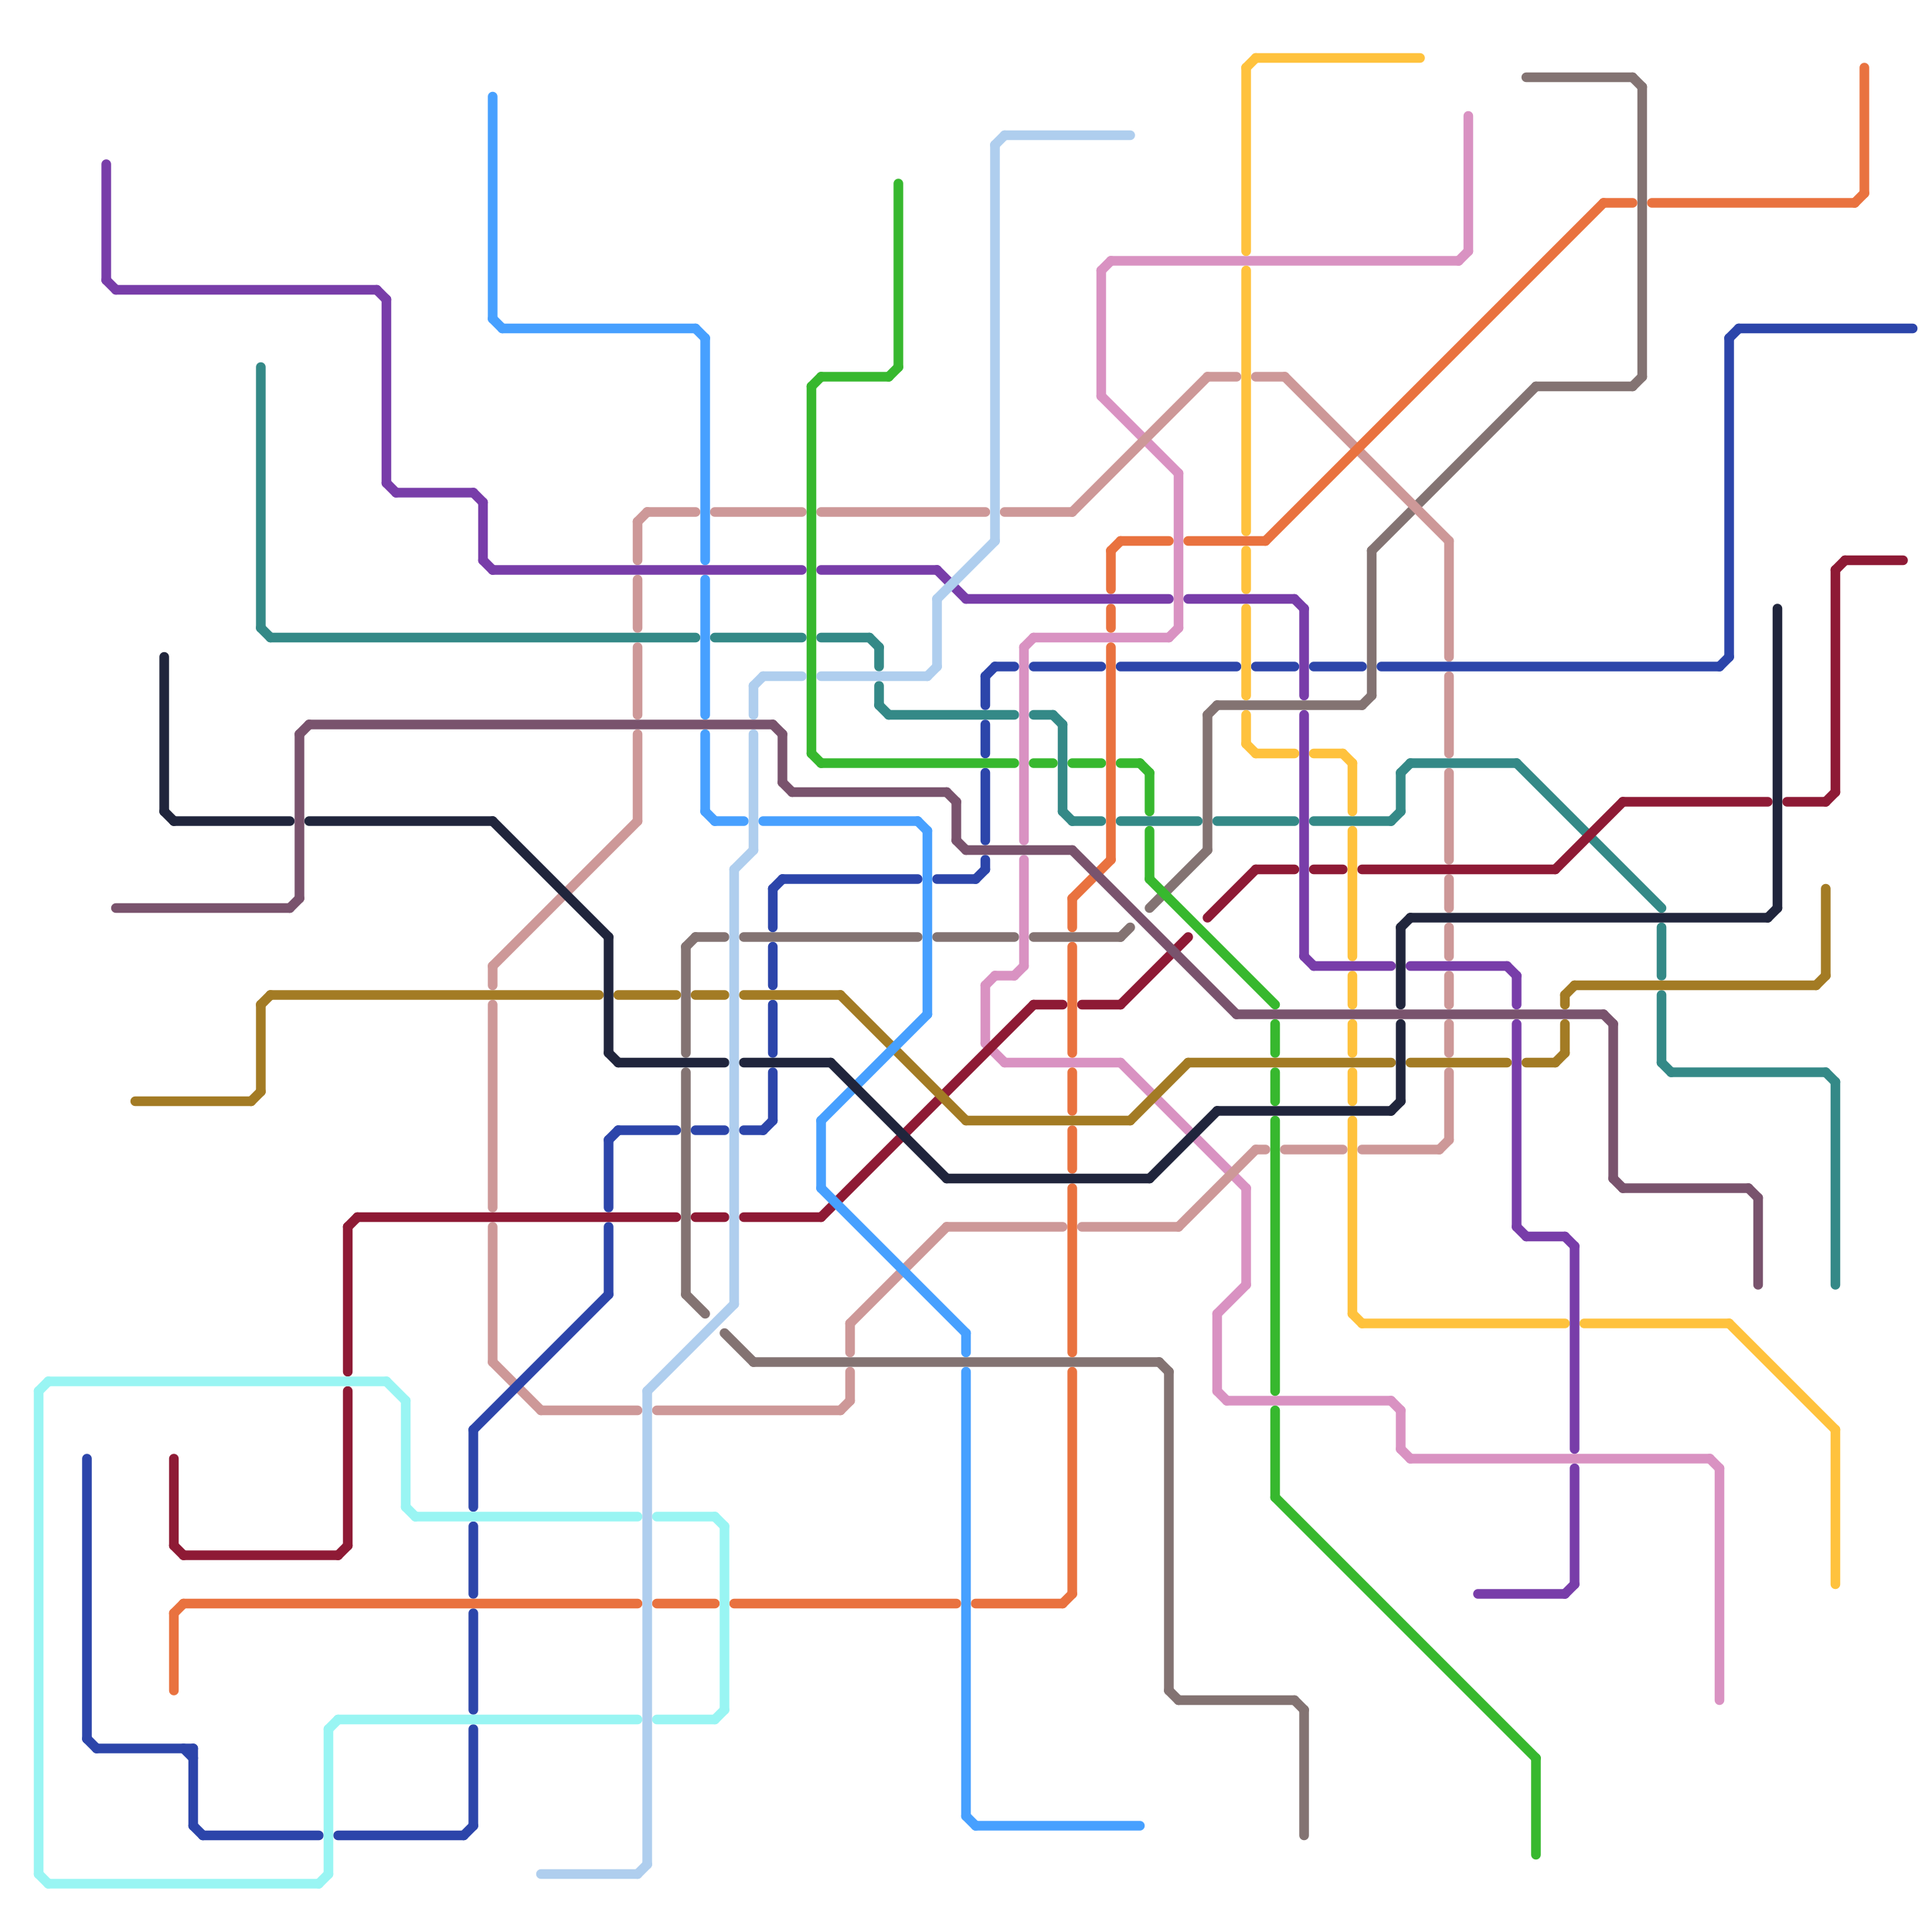 
<svg version="1.1" xmlns="http://www.w3.org/2000/svg" viewBox="0 0 200 200">
<style>line { stroke-width: 1; fill: none; stroke-linecap: round; stroke-linejoin: round; } .c0 { stroke: #348987 } .c1 { stroke: #837372 } .c2 { stroke: #d992c2 } .c3 { stroke: #cd9898 } .c4 { stroke: #2c45aa } .c5 { stroke: #8e1a35 } .c6 { stroke: #ffc23d } .c7 { stroke: #37b82e } .c8 { stroke: #e9723f } .c9 { stroke: #99f5f3 } .c10 { stroke: #a37b24 } .c11 { stroke: #47a0ff } .c12 { stroke: #783da9 } .c13 { stroke: #20253c } .c14 { stroke: #afceee } .c15 { stroke: #79536d }</style><line class="c0" x1="172" y1="110" x2="173" y2="111"/><line class="c0" x1="145" y1="80" x2="145" y2="84"/><line class="c0" x1="172" y1="96" x2="172" y2="101"/><line class="c0" x1="27" y1="65" x2="28" y2="66"/><line class="c0" x1="136" y1="85" x2="144" y2="85"/><line class="c0" x1="116" y1="85" x2="124" y2="85"/><line class="c0" x1="111" y1="85" x2="114" y2="85"/><line class="c0" x1="172" y1="103" x2="172" y2="110"/><line class="c0" x1="110" y1="75" x2="110" y2="84"/><line class="c0" x1="90" y1="66" x2="91" y2="67"/><line class="c0" x1="173" y1="111" x2="189" y2="111"/><line class="c0" x1="144" y1="85" x2="145" y2="84"/><line class="c0" x1="145" y1="80" x2="146" y2="79"/><line class="c0" x1="107" y1="74" x2="109" y2="74"/><line class="c0" x1="91" y1="67" x2="91" y2="69"/><line class="c0" x1="85" y1="66" x2="90" y2="66"/><line class="c0" x1="92" y1="74" x2="105" y2="74"/><line class="c0" x1="146" y1="79" x2="157" y2="79"/><line class="c0" x1="91" y1="71" x2="91" y2="73"/><line class="c0" x1="91" y1="73" x2="92" y2="74"/><line class="c0" x1="74" y1="66" x2="83" y2="66"/><line class="c0" x1="27" y1="38" x2="27" y2="65"/><line class="c0" x1="126" y1="85" x2="134" y2="85"/><line class="c0" x1="190" y1="112" x2="190" y2="133"/><line class="c0" x1="28" y1="66" x2="72" y2="66"/><line class="c0" x1="189" y1="111" x2="190" y2="112"/><line class="c0" x1="110" y1="84" x2="111" y2="85"/><line class="c0" x1="109" y1="74" x2="110" y2="75"/><line class="c0" x1="157" y1="79" x2="172" y2="94"/><line class="c1" x1="78" y1="141" x2="120" y2="141"/><line class="c1" x1="125" y1="74" x2="126" y2="73"/><line class="c1" x1="158" y1="8" x2="169" y2="8"/><line class="c1" x1="71" y1="98" x2="72" y2="97"/><line class="c1" x1="97" y1="97" x2="105" y2="97"/><line class="c1" x1="169" y1="8" x2="170" y2="9"/><line class="c1" x1="141" y1="73" x2="142" y2="72"/><line class="c1" x1="120" y1="141" x2="121" y2="142"/><line class="c1" x1="170" y1="9" x2="170" y2="39"/><line class="c1" x1="122" y1="176" x2="134" y2="176"/><line class="c1" x1="71" y1="134" x2="73" y2="136"/><line class="c1" x1="72" y1="97" x2="75" y2="97"/><line class="c1" x1="159" y1="40" x2="169" y2="40"/><line class="c1" x1="142" y1="57" x2="159" y2="40"/><line class="c1" x1="71" y1="111" x2="71" y2="134"/><line class="c1" x1="121" y1="175" x2="122" y2="176"/><line class="c1" x1="116" y1="97" x2="117" y2="96"/><line class="c1" x1="126" y1="73" x2="141" y2="73"/><line class="c1" x1="134" y1="176" x2="135" y2="177"/><line class="c1" x1="71" y1="98" x2="71" y2="109"/><line class="c1" x1="135" y1="177" x2="135" y2="190"/><line class="c1" x1="142" y1="57" x2="142" y2="72"/><line class="c1" x1="119" y1="94" x2="125" y2="88"/><line class="c1" x1="75" y1="138" x2="78" y2="141"/><line class="c1" x1="125" y1="74" x2="125" y2="88"/><line class="c1" x1="77" y1="97" x2="95" y2="97"/><line class="c1" x1="121" y1="142" x2="121" y2="175"/><line class="c1" x1="169" y1="40" x2="170" y2="39"/><line class="c1" x1="107" y1="97" x2="116" y2="97"/><line class="c2" x1="107" y1="66" x2="121" y2="66"/><line class="c2" x1="177" y1="151" x2="178" y2="152"/><line class="c2" x1="115" y1="27" x2="151" y2="27"/><line class="c2" x1="102" y1="108" x2="104" y2="110"/><line class="c2" x1="106" y1="67" x2="107" y2="66"/><line class="c2" x1="144" y1="145" x2="145" y2="146"/><line class="c2" x1="126" y1="136" x2="129" y2="133"/><line class="c2" x1="114" y1="28" x2="114" y2="41"/><line class="c2" x1="145" y1="146" x2="145" y2="150"/><line class="c2" x1="145" y1="150" x2="146" y2="151"/><line class="c2" x1="114" y1="28" x2="115" y2="27"/><line class="c2" x1="106" y1="89" x2="106" y2="100"/><line class="c2" x1="152" y1="12" x2="152" y2="26"/><line class="c2" x1="129" y1="123" x2="129" y2="133"/><line class="c2" x1="151" y1="27" x2="152" y2="26"/><line class="c2" x1="121" y1="66" x2="122" y2="65"/><line class="c2" x1="102" y1="102" x2="103" y2="101"/><line class="c2" x1="126" y1="144" x2="127" y2="145"/><line class="c2" x1="116" y1="110" x2="129" y2="123"/><line class="c2" x1="105" y1="101" x2="106" y2="100"/><line class="c2" x1="103" y1="101" x2="105" y2="101"/><line class="c2" x1="106" y1="67" x2="106" y2="87"/><line class="c2" x1="102" y1="102" x2="102" y2="108"/><line class="c2" x1="146" y1="151" x2="177" y2="151"/><line class="c2" x1="122" y1="49" x2="122" y2="65"/><line class="c2" x1="126" y1="136" x2="126" y2="144"/><line class="c2" x1="104" y1="110" x2="116" y2="110"/><line class="c2" x1="127" y1="145" x2="144" y2="145"/><line class="c2" x1="178" y1="152" x2="178" y2="176"/><line class="c2" x1="114" y1="41" x2="122" y2="49"/><line class="c3" x1="66" y1="54" x2="66" y2="58"/><line class="c3" x1="125" y1="39" x2="128" y2="39"/><line class="c3" x1="150" y1="101" x2="150" y2="104"/><line class="c3" x1="66" y1="76" x2="66" y2="85"/><line class="c3" x1="130" y1="119" x2="131" y2="119"/><line class="c3" x1="66" y1="54" x2="67" y2="53"/><line class="c3" x1="130" y1="39" x2="133" y2="39"/><line class="c3" x1="104" y1="53" x2="111" y2="53"/><line class="c3" x1="67" y1="53" x2="72" y2="53"/><line class="c3" x1="56" y1="146" x2="66" y2="146"/><line class="c3" x1="74" y1="53" x2="83" y2="53"/><line class="c3" x1="68" y1="146" x2="87" y2="146"/><line class="c3" x1="98" y1="127" x2="110" y2="127"/><line class="c3" x1="150" y1="96" x2="150" y2="99"/><line class="c3" x1="122" y1="127" x2="130" y2="119"/><line class="c3" x1="51" y1="100" x2="66" y2="85"/><line class="c3" x1="150" y1="56" x2="150" y2="68"/><line class="c3" x1="150" y1="111" x2="150" y2="118"/><line class="c3" x1="150" y1="91" x2="150" y2="94"/><line class="c3" x1="112" y1="127" x2="122" y2="127"/><line class="c3" x1="51" y1="104" x2="51" y2="125"/><line class="c3" x1="66" y1="67" x2="66" y2="74"/><line class="c3" x1="51" y1="100" x2="51" y2="102"/><line class="c3" x1="51" y1="141" x2="56" y2="146"/><line class="c3" x1="150" y1="80" x2="150" y2="89"/><line class="c3" x1="51" y1="127" x2="51" y2="141"/><line class="c3" x1="88" y1="137" x2="98" y2="127"/><line class="c3" x1="88" y1="142" x2="88" y2="145"/><line class="c3" x1="149" y1="119" x2="150" y2="118"/><line class="c3" x1="85" y1="53" x2="102" y2="53"/><line class="c3" x1="133" y1="119" x2="139" y2="119"/><line class="c3" x1="87" y1="146" x2="88" y2="145"/><line class="c3" x1="150" y1="106" x2="150" y2="109"/><line class="c3" x1="133" y1="39" x2="150" y2="56"/><line class="c3" x1="66" y1="60" x2="66" y2="65"/><line class="c3" x1="88" y1="137" x2="88" y2="140"/><line class="c3" x1="150" y1="70" x2="150" y2="78"/><line class="c3" x1="111" y1="53" x2="125" y2="39"/><line class="c3" x1="141" y1="119" x2="149" y2="119"/><line class="c4" x1="179" y1="35" x2="180" y2="34"/><line class="c4" x1="63" y1="127" x2="63" y2="134"/><line class="c4" x1="79" y1="117" x2="80" y2="116"/><line class="c4" x1="10" y1="181" x2="20" y2="181"/><line class="c4" x1="102" y1="75" x2="102" y2="78"/><line class="c4" x1="80" y1="104" x2="80" y2="109"/><line class="c4" x1="136" y1="69" x2="141" y2="69"/><line class="c4" x1="107" y1="69" x2="114" y2="69"/><line class="c4" x1="101" y1="91" x2="102" y2="90"/><line class="c4" x1="130" y1="69" x2="134" y2="69"/><line class="c4" x1="21" y1="190" x2="33" y2="190"/><line class="c4" x1="80" y1="92" x2="80" y2="96"/><line class="c4" x1="63" y1="118" x2="64" y2="117"/><line class="c4" x1="63" y1="118" x2="63" y2="125"/><line class="c4" x1="64" y1="117" x2="70" y2="117"/><line class="c4" x1="72" y1="117" x2="75" y2="117"/><line class="c4" x1="49" y1="167" x2="49" y2="177"/><line class="c4" x1="20" y1="181" x2="20" y2="189"/><line class="c4" x1="80" y1="92" x2="81" y2="91"/><line class="c4" x1="49" y1="158" x2="49" y2="165"/><line class="c4" x1="9" y1="151" x2="9" y2="180"/><line class="c4" x1="35" y1="190" x2="48" y2="190"/><line class="c4" x1="49" y1="148" x2="63" y2="134"/><line class="c4" x1="103" y1="69" x2="105" y2="69"/><line class="c4" x1="179" y1="35" x2="179" y2="68"/><line class="c4" x1="49" y1="148" x2="49" y2="156"/><line class="c4" x1="77" y1="117" x2="79" y2="117"/><line class="c4" x1="178" y1="69" x2="179" y2="68"/><line class="c4" x1="97" y1="91" x2="101" y2="91"/><line class="c4" x1="9" y1="180" x2="10" y2="181"/><line class="c4" x1="180" y1="34" x2="198" y2="34"/><line class="c4" x1="102" y1="70" x2="103" y2="69"/><line class="c4" x1="102" y1="80" x2="102" y2="87"/><line class="c4" x1="102" y1="70" x2="102" y2="73"/><line class="c4" x1="48" y1="190" x2="49" y2="189"/><line class="c4" x1="20" y1="189" x2="21" y2="190"/><line class="c4" x1="80" y1="111" x2="80" y2="116"/><line class="c4" x1="80" y1="98" x2="80" y2="102"/><line class="c4" x1="81" y1="91" x2="95" y2="91"/><line class="c4" x1="19" y1="181" x2="20" y2="182"/><line class="c4" x1="49" y1="179" x2="49" y2="189"/><line class="c4" x1="116" y1="69" x2="128" y2="69"/><line class="c4" x1="143" y1="69" x2="178" y2="69"/><line class="c4" x1="102" y1="89" x2="102" y2="90"/><line class="c5" x1="185" y1="83" x2="189" y2="83"/><line class="c5" x1="36" y1="144" x2="36" y2="160"/><line class="c5" x1="35" y1="161" x2="36" y2="160"/><line class="c5" x1="18" y1="160" x2="19" y2="161"/><line class="c5" x1="116" y1="104" x2="123" y2="97"/><line class="c5" x1="77" y1="126" x2="85" y2="126"/><line class="c5" x1="112" y1="104" x2="116" y2="104"/><line class="c5" x1="136" y1="90" x2="139" y2="90"/><line class="c5" x1="36" y1="127" x2="37" y2="126"/><line class="c5" x1="190" y1="59" x2="190" y2="82"/><line class="c5" x1="168" y1="83" x2="183" y2="83"/><line class="c5" x1="36" y1="127" x2="36" y2="142"/><line class="c5" x1="190" y1="59" x2="191" y2="58"/><line class="c5" x1="189" y1="83" x2="190" y2="82"/><line class="c5" x1="107" y1="104" x2="110" y2="104"/><line class="c5" x1="19" y1="161" x2="35" y2="161"/><line class="c5" x1="72" y1="126" x2="75" y2="126"/><line class="c5" x1="191" y1="58" x2="197" y2="58"/><line class="c5" x1="161" y1="90" x2="168" y2="83"/><line class="c5" x1="130" y1="90" x2="134" y2="90"/><line class="c5" x1="141" y1="90" x2="161" y2="90"/><line class="c5" x1="18" y1="151" x2="18" y2="160"/><line class="c5" x1="37" y1="126" x2="70" y2="126"/><line class="c5" x1="125" y1="95" x2="130" y2="90"/><line class="c5" x1="85" y1="126" x2="107" y2="104"/><line class="c6" x1="164" y1="137" x2="179" y2="137"/><line class="c6" x1="136" y1="78" x2="139" y2="78"/><line class="c6" x1="140" y1="136" x2="141" y2="137"/><line class="c6" x1="140" y1="116" x2="140" y2="136"/><line class="c6" x1="129" y1="63" x2="129" y2="72"/><line class="c6" x1="139" y1="78" x2="140" y2="79"/><line class="c6" x1="140" y1="79" x2="140" y2="84"/><line class="c6" x1="129" y1="57" x2="129" y2="61"/><line class="c6" x1="130" y1="6" x2="147" y2="6"/><line class="c6" x1="190" y1="148" x2="190" y2="164"/><line class="c6" x1="130" y1="78" x2="134" y2="78"/><line class="c6" x1="140" y1="101" x2="140" y2="104"/><line class="c6" x1="129" y1="28" x2="129" y2="55"/><line class="c6" x1="179" y1="137" x2="190" y2="148"/><line class="c6" x1="129" y1="7" x2="129" y2="26"/><line class="c6" x1="140" y1="111" x2="140" y2="114"/><line class="c6" x1="141" y1="137" x2="162" y2="137"/><line class="c6" x1="140" y1="86" x2="140" y2="99"/><line class="c6" x1="129" y1="77" x2="130" y2="78"/><line class="c6" x1="140" y1="106" x2="140" y2="109"/><line class="c6" x1="129" y1="7" x2="130" y2="6"/><line class="c6" x1="129" y1="74" x2="129" y2="77"/><line class="c7" x1="132" y1="111" x2="132" y2="114"/><line class="c7" x1="84" y1="40" x2="85" y2="39"/><line class="c7" x1="132" y1="116" x2="132" y2="144"/><line class="c7" x1="85" y1="39" x2="92" y2="39"/><line class="c7" x1="132" y1="146" x2="132" y2="155"/><line class="c7" x1="93" y1="19" x2="93" y2="38"/><line class="c7" x1="107" y1="79" x2="109" y2="79"/><line class="c7" x1="116" y1="79" x2="118" y2="79"/><line class="c7" x1="132" y1="106" x2="132" y2="109"/><line class="c7" x1="119" y1="86" x2="119" y2="91"/><line class="c7" x1="84" y1="78" x2="85" y2="79"/><line class="c7" x1="132" y1="155" x2="159" y2="182"/><line class="c7" x1="92" y1="39" x2="93" y2="38"/><line class="c7" x1="159" y1="182" x2="159" y2="192"/><line class="c7" x1="118" y1="79" x2="119" y2="80"/><line class="c7" x1="85" y1="79" x2="105" y2="79"/><line class="c7" x1="111" y1="79" x2="114" y2="79"/><line class="c7" x1="119" y1="91" x2="132" y2="104"/><line class="c7" x1="84" y1="40" x2="84" y2="78"/><line class="c7" x1="119" y1="80" x2="119" y2="84"/><line class="c8" x1="68" y1="166" x2="74" y2="166"/><line class="c8" x1="131" y1="56" x2="166" y2="21"/><line class="c8" x1="123" y1="56" x2="131" y2="56"/><line class="c8" x1="115" y1="67" x2="115" y2="89"/><line class="c8" x1="115" y1="63" x2="115" y2="65"/><line class="c8" x1="111" y1="93" x2="115" y2="89"/><line class="c8" x1="19" y1="166" x2="66" y2="166"/><line class="c8" x1="111" y1="117" x2="111" y2="121"/><line class="c8" x1="110" y1="166" x2="111" y2="165"/><line class="c8" x1="171" y1="21" x2="192" y2="21"/><line class="c8" x1="101" y1="166" x2="110" y2="166"/><line class="c8" x1="115" y1="57" x2="115" y2="61"/><line class="c8" x1="166" y1="21" x2="169" y2="21"/><line class="c8" x1="18" y1="167" x2="18" y2="175"/><line class="c8" x1="116" y1="56" x2="121" y2="56"/><line class="c8" x1="111" y1="123" x2="111" y2="140"/><line class="c8" x1="76" y1="166" x2="99" y2="166"/><line class="c8" x1="111" y1="142" x2="111" y2="165"/><line class="c8" x1="115" y1="57" x2="116" y2="56"/><line class="c8" x1="111" y1="111" x2="111" y2="115"/><line class="c8" x1="111" y1="93" x2="111" y2="96"/><line class="c8" x1="193" y1="7" x2="193" y2="20"/><line class="c8" x1="192" y1="21" x2="193" y2="20"/><line class="c8" x1="111" y1="98" x2="111" y2="109"/><line class="c8" x1="18" y1="167" x2="19" y2="166"/><line class="c9" x1="40" y1="143" x2="42" y2="145"/><line class="c9" x1="4" y1="194" x2="5" y2="195"/><line class="c9" x1="68" y1="157" x2="74" y2="157"/><line class="c9" x1="42" y1="156" x2="43" y2="157"/><line class="c9" x1="74" y1="157" x2="75" y2="158"/><line class="c9" x1="5" y1="143" x2="40" y2="143"/><line class="c9" x1="74" y1="178" x2="75" y2="177"/><line class="c9" x1="68" y1="178" x2="74" y2="178"/><line class="c9" x1="4" y1="144" x2="4" y2="194"/><line class="c9" x1="34" y1="179" x2="34" y2="194"/><line class="c9" x1="42" y1="145" x2="42" y2="156"/><line class="c9" x1="43" y1="157" x2="66" y2="157"/><line class="c9" x1="34" y1="179" x2="35" y2="178"/><line class="c9" x1="5" y1="195" x2="33" y2="195"/><line class="c9" x1="35" y1="178" x2="66" y2="178"/><line class="c9" x1="4" y1="144" x2="5" y2="143"/><line class="c9" x1="75" y1="158" x2="75" y2="177"/><line class="c9" x1="33" y1="195" x2="34" y2="194"/><line class="c10" x1="64" y1="103" x2="70" y2="103"/><line class="c10" x1="123" y1="110" x2="144" y2="110"/><line class="c10" x1="14" y1="114" x2="26" y2="114"/><line class="c10" x1="162" y1="103" x2="162" y2="104"/><line class="c10" x1="26" y1="114" x2="27" y2="113"/><line class="c10" x1="117" y1="116" x2="123" y2="110"/><line class="c10" x1="162" y1="103" x2="163" y2="102"/><line class="c10" x1="146" y1="110" x2="156" y2="110"/><line class="c10" x1="188" y1="102" x2="189" y2="101"/><line class="c10" x1="161" y1="110" x2="162" y2="109"/><line class="c10" x1="162" y1="106" x2="162" y2="109"/><line class="c10" x1="189" y1="92" x2="189" y2="101"/><line class="c10" x1="27" y1="104" x2="28" y2="103"/><line class="c10" x1="87" y1="103" x2="100" y2="116"/><line class="c10" x1="27" y1="104" x2="27" y2="113"/><line class="c10" x1="77" y1="103" x2="87" y2="103"/><line class="c10" x1="72" y1="103" x2="75" y2="103"/><line class="c10" x1="158" y1="110" x2="161" y2="110"/><line class="c10" x1="163" y1="102" x2="188" y2="102"/><line class="c10" x1="100" y1="116" x2="117" y2="116"/><line class="c10" x1="28" y1="103" x2="62" y2="103"/><line class="c11" x1="85" y1="123" x2="100" y2="138"/><line class="c11" x1="79" y1="85" x2="95" y2="85"/><line class="c11" x1="85" y1="116" x2="85" y2="123"/><line class="c11" x1="85" y1="116" x2="96" y2="105"/><line class="c11" x1="101" y1="189" x2="118" y2="189"/><line class="c11" x1="100" y1="138" x2="100" y2="140"/><line class="c11" x1="73" y1="60" x2="73" y2="74"/><line class="c11" x1="52" y1="34" x2="72" y2="34"/><line class="c11" x1="100" y1="142" x2="100" y2="188"/><line class="c11" x1="95" y1="85" x2="96" y2="86"/><line class="c11" x1="51" y1="33" x2="52" y2="34"/><line class="c11" x1="51" y1="10" x2="51" y2="33"/><line class="c11" x1="74" y1="85" x2="77" y2="85"/><line class="c11" x1="73" y1="84" x2="74" y2="85"/><line class="c11" x1="73" y1="35" x2="73" y2="58"/><line class="c11" x1="72" y1="34" x2="73" y2="35"/><line class="c11" x1="73" y1="76" x2="73" y2="84"/><line class="c11" x1="100" y1="188" x2="101" y2="189"/><line class="c11" x1="96" y1="86" x2="96" y2="105"/><line class="c12" x1="50" y1="52" x2="50" y2="58"/><line class="c12" x1="146" y1="100" x2="156" y2="100"/><line class="c12" x1="157" y1="127" x2="158" y2="128"/><line class="c12" x1="158" y1="128" x2="162" y2="128"/><line class="c12" x1="156" y1="100" x2="157" y2="101"/><line class="c12" x1="49" y1="51" x2="50" y2="52"/><line class="c12" x1="51" y1="59" x2="83" y2="59"/><line class="c12" x1="11" y1="17" x2="11" y2="29"/><line class="c12" x1="162" y1="165" x2="163" y2="164"/><line class="c12" x1="134" y1="62" x2="135" y2="63"/><line class="c12" x1="50" y1="58" x2="51" y2="59"/><line class="c12" x1="11" y1="29" x2="12" y2="30"/><line class="c12" x1="157" y1="106" x2="157" y2="127"/><line class="c12" x1="163" y1="129" x2="163" y2="150"/><line class="c12" x1="85" y1="59" x2="97" y2="59"/><line class="c12" x1="157" y1="101" x2="157" y2="104"/><line class="c12" x1="123" y1="62" x2="134" y2="62"/><line class="c12" x1="100" y1="62" x2="121" y2="62"/><line class="c12" x1="135" y1="63" x2="135" y2="72"/><line class="c12" x1="153" y1="165" x2="162" y2="165"/><line class="c12" x1="39" y1="30" x2="40" y2="31"/><line class="c12" x1="40" y1="50" x2="41" y2="51"/><line class="c12" x1="135" y1="74" x2="135" y2="99"/><line class="c12" x1="135" y1="99" x2="136" y2="100"/><line class="c12" x1="40" y1="31" x2="40" y2="50"/><line class="c12" x1="162" y1="128" x2="163" y2="129"/><line class="c12" x1="136" y1="100" x2="144" y2="100"/><line class="c12" x1="163" y1="152" x2="163" y2="164"/><line class="c12" x1="12" y1="30" x2="39" y2="30"/><line class="c12" x1="97" y1="59" x2="100" y2="62"/><line class="c12" x1="41" y1="51" x2="49" y2="51"/><line class="c13" x1="144" y1="115" x2="145" y2="114"/><line class="c13" x1="145" y1="106" x2="145" y2="114"/><line class="c13" x1="183" y1="95" x2="184" y2="94"/><line class="c13" x1="145" y1="96" x2="146" y2="95"/><line class="c13" x1="18" y1="85" x2="30" y2="85"/><line class="c13" x1="63" y1="97" x2="63" y2="109"/><line class="c13" x1="119" y1="122" x2="126" y2="115"/><line class="c13" x1="17" y1="84" x2="18" y2="85"/><line class="c13" x1="63" y1="109" x2="64" y2="110"/><line class="c13" x1="98" y1="122" x2="119" y2="122"/><line class="c13" x1="145" y1="96" x2="145" y2="104"/><line class="c13" x1="77" y1="110" x2="86" y2="110"/><line class="c13" x1="17" y1="68" x2="17" y2="84"/><line class="c13" x1="184" y1="63" x2="184" y2="94"/><line class="c13" x1="64" y1="110" x2="75" y2="110"/><line class="c13" x1="32" y1="85" x2="51" y2="85"/><line class="c13" x1="86" y1="110" x2="98" y2="122"/><line class="c13" x1="146" y1="95" x2="183" y2="95"/><line class="c13" x1="126" y1="115" x2="144" y2="115"/><line class="c13" x1="51" y1="85" x2="63" y2="97"/><line class="c14" x1="76" y1="90" x2="76" y2="135"/><line class="c14" x1="66" y1="194" x2="67" y2="193"/><line class="c14" x1="97" y1="62" x2="103" y2="56"/><line class="c14" x1="67" y1="144" x2="76" y2="135"/><line class="c14" x1="67" y1="144" x2="67" y2="193"/><line class="c14" x1="79" y1="70" x2="83" y2="70"/><line class="c14" x1="97" y1="62" x2="97" y2="69"/><line class="c14" x1="104" y1="14" x2="117" y2="14"/><line class="c14" x1="78" y1="71" x2="78" y2="74"/><line class="c14" x1="76" y1="90" x2="78" y2="88"/><line class="c14" x1="96" y1="70" x2="97" y2="69"/><line class="c14" x1="103" y1="15" x2="104" y2="14"/><line class="c14" x1="56" y1="194" x2="66" y2="194"/><line class="c14" x1="85" y1="70" x2="96" y2="70"/><line class="c14" x1="78" y1="76" x2="78" y2="88"/><line class="c14" x1="103" y1="15" x2="103" y2="56"/><line class="c14" x1="78" y1="71" x2="79" y2="70"/><line class="c15" x1="31" y1="76" x2="31" y2="93"/><line class="c15" x1="167" y1="122" x2="168" y2="123"/><line class="c15" x1="166" y1="105" x2="167" y2="106"/><line class="c15" x1="111" y1="88" x2="128" y2="105"/><line class="c15" x1="98" y1="82" x2="99" y2="83"/><line class="c15" x1="100" y1="88" x2="111" y2="88"/><line class="c15" x1="81" y1="81" x2="82" y2="82"/><line class="c15" x1="182" y1="124" x2="182" y2="133"/><line class="c15" x1="30" y1="94" x2="31" y2="93"/><line class="c15" x1="181" y1="123" x2="182" y2="124"/><line class="c15" x1="168" y1="123" x2="181" y2="123"/><line class="c15" x1="81" y1="76" x2="81" y2="81"/><line class="c15" x1="31" y1="76" x2="32" y2="75"/><line class="c15" x1="82" y1="82" x2="98" y2="82"/><line class="c15" x1="128" y1="105" x2="166" y2="105"/><line class="c15" x1="12" y1="94" x2="30" y2="94"/><line class="c15" x1="99" y1="83" x2="99" y2="87"/><line class="c15" x1="80" y1="75" x2="81" y2="76"/><line class="c15" x1="99" y1="87" x2="100" y2="88"/><line class="c15" x1="167" y1="106" x2="167" y2="122"/><line class="c15" x1="32" y1="75" x2="80" y2="75"/>


</svg>

